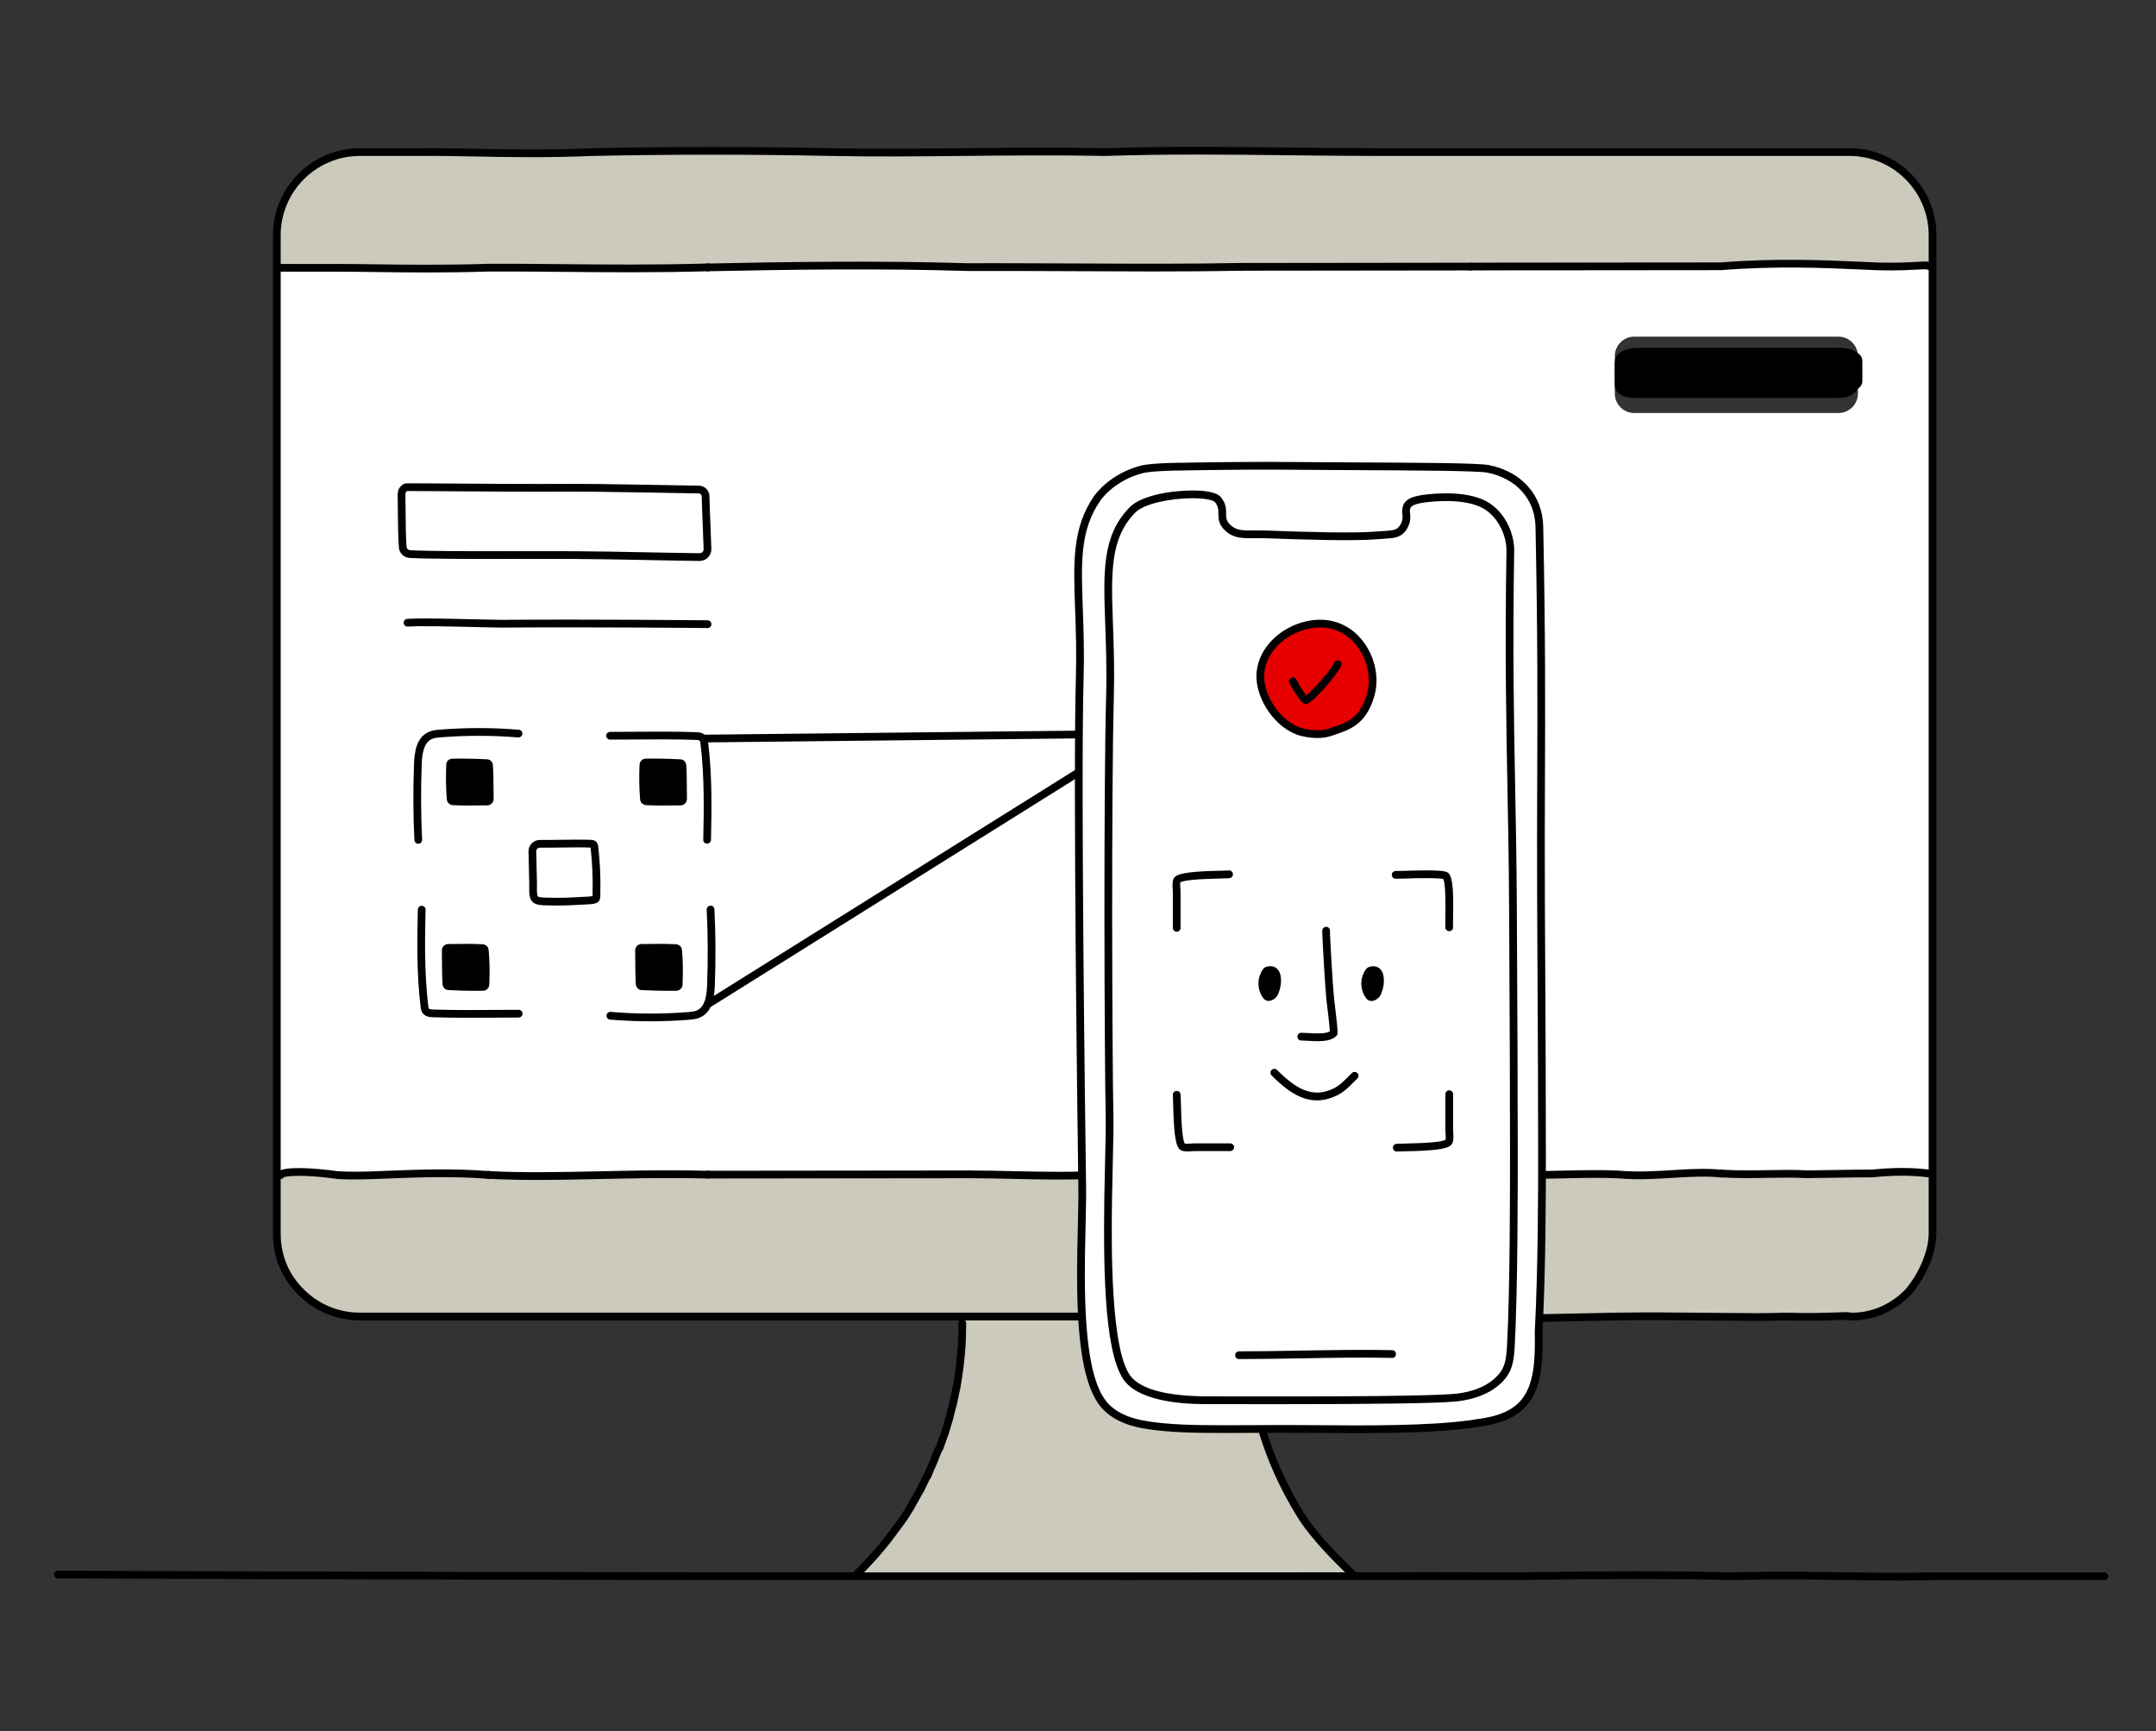 <?xml version="1.0" encoding="UTF-8"?>
<svg width="279px" height="224px" viewBox="0 0 279 224" version="1.1" xmlns="http://www.w3.org/2000/svg" xmlns:xlink="http://www.w3.org/1999/xlink">
    <rect x="0" y="0" width="279" height="224" fill="#333333" stroke="none"/>
    <title>04 Project related/Payments/QR Portal/monitor_qr_code_selfie_scan_login</title>
    <g id="04-Project-related/Payments/QR-Portal/monitor_qr_code_selfie_scan_login" stroke="none" stroke-width="1" fill="none" fill-rule="evenodd">
        <g id="Group-129" transform="translate(7, 19)">
            <path d="M243.083,132.824 L243.083,140.601 C243.083,142.868 241.873,145.911 239.923,148.201 C237.973,150.198 235.295,151.455 232.322,151.35 C232.322,151.138 229.303,151.526 224.041,151.35 C221.409,151.455 218.214,151.408 214.537,151.373 C210.86,151.338 206.725,151.279 202.214,151.35 C197.691,151.408 192.793,151.62 187.624,151.549 C182.431,151.444 176.992,150.927 171.342,151.35 C165.821,151.115 160.123,151.256 154.355,151.35 L153.92,151.35 L135.947,151.35 L117.527,151.35 L39.572,151.35 C36.6,151.35 33.921,150.14 31.971,148.201 C30.009,146.251 28.823,143.737 28.823,140.601 L28.823,133.047 L29.328,133.047 C29.328,132.648 31.948,132.389 36.588,133.035 C36.611,133.047 36.623,133.047 36.647,133.047 C38.221,133.153 40.018,133.118 42.039,133.035 C45.997,132.894 50.767,132.624 56.171,133.024 L56.241,133.024 C61.433,133.317 67.213,133.118 73.439,133 C77.034,132.93 80.758,132.894 84.611,132.988 L118.338,132.953 C124.164,132.953 130.062,133.353 135.947,132.941 C141.868,132.894 147.788,133.212 153.65,132.918 C159.5,133.4 165.268,133.447 170.895,133.129 C176.534,133.024 182.02,133.423 187.283,132.894 C192.546,133.247 197.585,132.742 202.355,132.965 C205.08,133.212 207.712,133.012 210.226,132.859 C212.093,132.754 213.903,132.671 215.653,132.847 L215.77,132.847 C219.811,133.094 223.512,132.742 226.766,132.941 C230.067,132.906 232.91,132.836 235.248,132.836 L235.295,132.836 C239.688,132.378 242.272,132.824 242.543,132.824 L242.566,132.824 L243.083,132.824 Z" id="Fill-1" fill="#CCCABC"></path>
            <path d="M55.818,108.401 C55.877,106.909 55.877,105.441 55.736,103.961 C55.736,103.902 55.712,103.855 55.689,103.82 C55.642,103.737 55.548,103.69 55.442,103.679 C53.997,103.608 52.446,103.632 50.99,103.655 C50.814,103.655 50.684,103.808 50.684,103.972 C50.708,105.429 50.673,106.874 50.767,108.331 C50.778,108.413 50.814,108.495 50.884,108.554 C50.931,108.589 50.99,108.612 51.049,108.612 C52.482,108.683 54.079,108.73 55.513,108.695 C55.677,108.695 55.806,108.554 55.818,108.401 L55.818,108.401 Z M56.382,84.389 C56.347,82.933 56.382,81.476 56.288,80.031 C56.288,79.949 56.241,79.867 56.182,79.808 C56.135,79.773 56.076,79.749 56.006,79.749 C54.573,79.679 52.975,79.632 51.542,79.667 C51.389,79.667 51.248,79.796 51.248,79.961 C51.19,81.453 51.19,82.909 51.319,84.389 C51.33,84.448 51.342,84.495 51.366,84.542 C51.424,84.624 51.518,84.671 51.612,84.683 C53.069,84.754 54.608,84.73 56.076,84.707 C56.241,84.695 56.382,84.554 56.382,84.389 L56.382,84.389 Z M80.828,108.401 C80.887,106.909 80.887,105.441 80.758,103.961 C80.746,103.902 80.722,103.855 80.711,103.82 C80.652,103.737 80.558,103.69 80.464,103.679 C79.007,103.608 77.457,103.632 76,103.655 C75.824,103.655 75.695,103.808 75.695,103.972 C75.73,105.429 75.683,106.874 75.777,108.331 C75.789,108.413 75.824,108.495 75.894,108.554 C75.941,108.589 76,108.612 76.07,108.612 C77.504,108.683 79.09,108.73 80.523,108.695 C80.687,108.695 80.816,108.554 80.828,108.401 L80.828,108.401 Z M81.392,84.389 C81.369,82.933 81.404,81.476 81.31,80.031 C81.298,79.949 81.263,79.867 81.192,79.808 C81.145,79.773 81.087,79.749 81.016,79.749 C79.583,79.679 77.997,79.632 76.564,79.667 C76.399,79.667 76.27,79.796 76.258,79.961 C76.2,81.453 76.2,82.909 76.329,84.389 C76.341,84.448 76.364,84.495 76.376,84.542 C76.435,84.624 76.529,84.671 76.623,84.683 C78.079,84.754 79.63,84.73 81.087,84.707 C81.263,84.695 81.392,84.554 81.392,84.389 L81.392,84.389 Z M83.53,53.083 C84.106,53.083 84.564,52.625 84.552,52.037 C84.493,49.946 84.352,47.291 84.305,45.224 C84.305,44.742 83.918,44.354 83.436,44.343 C80.3,44.284 69.68,44.096 67.377,44.108 C58.767,44.166 45.657,44.002 45.539,44.037 C45.433,44.084 45.292,44.19 45.187,44.307 C44.963,44.531 44.952,44.883 44.963,45.2 C45.022,47.385 44.952,49.617 45.116,51.79 C45.151,52.284 45.551,52.671 46.044,52.695 C50.062,52.895 59.413,52.789 67.377,52.824 C71.841,52.836 79.724,53.047 83.53,53.083 L83.53,53.083 Z M233.426,31.926 L233.426,27.086 C233.426,25.688 232.299,24.56 230.913,24.56 L204.481,24.56 C203.095,24.56 201.967,25.688 201.967,27.086 L201.967,31.926 C201.967,33.312 203.095,34.44 204.481,34.44 L230.913,34.44 C232.299,34.44 233.426,33.312 233.426,31.926 L233.426,31.926 Z M243.083,131.026 L243.083,132.824 L242.566,132.824 L242.542,132.824 C242.272,132.824 239.688,132.377 235.294,132.836 L235.247,132.836 C232.91,132.836 230.067,132.906 226.766,132.941 C223.512,132.742 219.811,133.094 215.77,132.847 L215.653,132.847 C213.902,132.671 212.093,132.753 210.225,132.859 C207.711,133.012 205.08,133.211 202.355,132.965 C197.585,132.742 192.546,133.247 187.283,132.894 C182.02,133.423 176.534,133.023 170.895,133.129 C165.268,133.446 159.5,133.399 153.65,132.918 C147.788,133.211 141.867,132.894 135.947,132.941 C130.061,133.352 124.164,132.953 118.337,132.953 L84.611,132.988 C80.758,132.894 77.034,132.93 73.439,133 C67.213,133.117 61.433,133.317 56.241,133.023 L56.17,133.023 C50.767,132.624 45.997,132.894 42.038,133.035 C40.018,133.117 38.22,133.153 36.646,133.047 C36.623,133.047 36.611,133.047 36.588,133.035 C31.947,132.389 29.328,132.648 29.328,133.047 L28.823,133.047 L28.823,131.026 L28.823,107.109 L28.823,76.002 L28.823,44.918 L28.823,20.989 L28.823,15.656 L29.328,15.656 L31.231,15.656 L36.646,15.656 C41.322,15.644 48.053,15.902 56.241,15.632 C64.417,15.585 74.062,15.902 84.576,15.597 L84.611,15.597 C95.136,15.385 106.555,15.209 118.244,15.562 C120.382,15.55 122.531,15.55 124.693,15.562 C134.326,15.573 144.088,15.714 153.65,15.526 L183.3,15.491 C184.64,15.479 185.967,15.479 187.283,15.479 C197.797,15.468 207.465,15.468 215.653,15.456 C223.841,14.81 230.572,15.244 235.247,15.432 C235.318,15.432 235.388,15.432 235.447,15.444 C237.374,15.526 238.948,15.479 240.111,15.432 C241.708,15.362 242.566,15.268 242.566,15.432 L243.083,15.432 L243.083,20.989 L243.083,44.918 L243.083,76.002 L243.083,91.79 L243.083,107.109 L243.083,120.242 L243.083,131.026 Z" id="Fill-3" fill="#FFFFFF"></path>
            <path d="M243.083,11.427 L243.083,15.433 L242.566,15.433 C242.566,15.268 241.709,15.362 240.111,15.433 C238.948,15.48 237.374,15.527 235.447,15.445 C235.388,15.433 235.318,15.433 235.248,15.433 C230.572,15.245 223.841,14.81 215.653,15.456 C207.465,15.468 197.797,15.468 187.283,15.48 C185.967,15.48 184.64,15.48 183.301,15.492 L153.65,15.527 C144.088,15.715 134.326,15.574 124.693,15.562 C122.532,15.55 120.382,15.55 118.244,15.562 C106.555,15.21 95.137,15.386 84.611,15.597 L84.576,15.597 C74.062,15.903 64.417,15.586 56.241,15.633 C48.053,15.903 41.322,15.644 36.647,15.656 L31.231,15.656 L29.328,15.656 L28.823,15.656 L28.823,11.427 C28.823,5.495 33.639,0.678 39.572,0.678 L47.842,0.678 C53.128,0.619 60.646,1.066 69.692,0.678 C78.726,0.49 89.263,0.443 100.552,0.678 C111.853,0.913 123.906,0.431 135.947,0.678 C147.988,0.279 160.041,0.678 171.342,0.678 L232.322,0.678 C238.255,0.678 243.083,5.495 243.083,11.427" id="Fill-5" fill="#CCCABC"></path>
            <path d="M233.427,28.034 L233.427,30.973 C233.427,31.815 232.299,32.5 230.913,32.5 L204.481,32.5 C203.095,32.5 201.968,31.815 201.968,30.973 L201.968,28.034 C201.968,27.185 203.095,26.5 204.481,26.5 L230.913,26.5 C232.299,26.5 233.427,27.185 233.427,28.034" id="Fill-7" fill="#000000"></path>
            <path d="M168.076,184.736 L168.076,184.947 C166.22,184.947 164.364,184.959 162.496,184.959 L157.409,184.959 L142.15,184.959 C140.446,184.959 138.755,184.971 137.063,184.959 L131.976,184.959 L111.595,184.959 L103.818,184.959 L103.818,184.736 C104.758,183.82 105.65,182.868 106.52,181.87 C107.377,180.883 108.188,179.849 108.963,178.768 C109.351,178.287 109.727,177.711 110.091,177.218 C110.455,176.583 110.796,176.16 111.137,175.456 C111.465,174.927 111.794,174.246 112.123,173.729 C112.429,173.106 112.734,172.354 113.028,171.967 C113.31,171.25 113.58,170.627 113.85,170.04 C114.109,169.382 114.367,168.642 114.602,168.301 C114.837,167.644 115.06,166.95 115.272,166.445 C115.471,165.846 115.671,165.083 115.859,164.472 C116.047,163.567 116.2,163.262 116.364,162.486 C116.517,161.793 116.646,161.053 116.787,160.501 C116.857,160.09 116.94,159.62 117.01,159.15 C117.069,158.692 117.139,158.222 117.198,157.799 C117.304,156.883 117.386,155.955 117.457,155.027 C117.504,154.087 117.527,153.159 117.527,152.208 L117.527,151.35 L135.947,151.35 L153.92,151.35 L154.355,151.35 L154.367,152.208 C154.367,152.924 154.379,153.617 154.414,154.334 C154.825,163.967 157.727,171.191 161.227,176.889 C163.13,180.037 166.819,183.514 168.076,184.736" id="Fill-9" fill="#CCCABC"></path>
            <path d="M84.553,52.038 C84.564,52.625 84.106,53.084 83.53,53.084 C79.724,53.048 71.841,52.837 67.377,52.825 C59.413,52.79 50.062,52.896 46.044,52.696 C45.551,52.672 45.151,52.285 45.116,51.791 C44.952,49.618 45.022,47.386 44.963,45.201 C44.952,44.884 44.963,44.531 45.187,44.308 C45.292,44.191 45.433,44.085 45.539,44.038 C45.656,44.003 58.767,44.167 67.377,44.109 C69.68,44.097 80.299,44.285 83.436,44.343 C83.918,44.355 84.305,44.743 84.305,45.225 C84.352,47.292 84.493,49.947 84.553,52.038" id="Fill-11" fill="#FFFFFF"></path>
            <path d="M81.31,80.032 C81.404,81.477 81.369,82.934 81.392,84.39 C81.392,84.555 81.263,84.696 81.087,84.707 C79.63,84.731 78.079,84.754 76.623,84.684 C76.529,84.672 76.435,84.625 76.376,84.543 C76.364,84.496 76.341,84.449 76.329,84.39 C76.2,82.91 76.2,81.453 76.259,79.962 C76.27,79.797 76.4,79.668 76.564,79.668 C77.997,79.633 79.583,79.68 81.016,79.75 C81.087,79.75 81.146,79.774 81.193,79.809 C81.263,79.868 81.298,79.95 81.31,80.032" id="Fill-13" fill="#000000"></path>
            <path d="M80.758,103.961 C80.887,105.441 80.887,106.91 80.828,108.401 C80.817,108.554 80.688,108.695 80.523,108.695 C79.09,108.73 77.504,108.683 76.071,108.613 C76,108.613 75.942,108.589 75.895,108.554 C75.824,108.495 75.789,108.413 75.777,108.331 C75.683,106.874 75.73,105.429 75.695,103.973 C75.695,103.808 75.824,103.656 76,103.656 C77.457,103.632 79.008,103.609 80.464,103.679 C80.558,103.691 80.652,103.738 80.711,103.82 C80.723,103.855 80.746,103.902 80.758,103.961" id="Fill-15" fill="#000000"></path>
            <path d="M56.288,80.032 C56.382,81.477 56.347,82.934 56.382,84.39 C56.382,84.555 56.241,84.696 56.077,84.707 C54.608,84.731 53.069,84.754 51.613,84.684 C51.519,84.672 51.425,84.625 51.366,84.543 C51.342,84.496 51.331,84.449 51.319,84.39 C51.19,82.91 51.19,81.453 51.248,79.962 C51.248,79.797 51.389,79.668 51.542,79.668 C52.975,79.633 54.573,79.68 56.006,79.75 C56.077,79.75 56.135,79.774 56.182,79.809 C56.241,79.868 56.288,79.95 56.288,80.032" id="Fill-17" fill="#000000"></path>
            <path d="M55.736,103.961 C55.877,105.441 55.877,106.91 55.818,108.401 C55.806,108.554 55.677,108.695 55.513,108.695 C54.08,108.73 52.482,108.683 51.049,108.613 C50.99,108.613 50.931,108.589 50.884,108.554 C50.814,108.495 50.779,108.413 50.767,108.331 C50.673,106.874 50.708,105.429 50.685,103.973 C50.685,103.808 50.814,103.656 50.99,103.656 C52.447,103.632 53.997,103.609 55.442,103.679 C55.548,103.691 55.642,103.738 55.689,103.82 C55.713,103.855 55.736,103.902 55.736,103.961" id="Fill-19" fill="#000000"></path>
            <path d="M238.648,185.509 C236.281,185.509 233.86,185.474 231.352,185.438 L231.211,185.436 C230.935,185.432 230.714,185.205 230.718,184.929 C230.722,184.653 230.94,184.421 231.225,184.436 L231.367,184.438 C235.438,184.497 239.283,184.552 243.035,184.46 L265.309,184.459 C265.585,184.459 265.809,184.683 265.809,184.959 C265.809,185.236 265.585,185.459 265.309,185.459 L243.048,185.459 C241.598,185.495 240.133,185.509 238.648,185.509" id="Fill-21" fill="#000000"></path>
            <path d="M138.755,185.464 C138.19,185.464 137.625,185.463 137.06,185.459 L103.818,185.459 C42.209,185.436 0.907,185.238 0.497,185.236 C0.221,185.234 0,185.009 0,184.733 C0,184.458 0.225,184.236 0.5,184.236 L0.502,184.236 C0.912,184.238 42.212,184.436 103.818,184.459 L137.063,184.459 C138.192,184.467 139.317,184.464 140.446,184.462 L168.076,184.447 C174.464,184.425 181.3,184.411 187.991,184.459 C189.873,184.435 191.684,184.412 193.482,184.4 C200.417,184.312 207.841,184.253 215.123,184.412 L216.908,184.459 C217.508,184.435 218.137,184.424 218.754,184.424 C222.913,184.317 227.086,184.38 230.768,184.435 C231.044,184.44 231.264,184.667 231.26,184.943 C231.256,185.219 231.025,185.439 230.752,185.435 C227.08,185.38 222.918,185.317 218.767,185.423 C218.15,185.424 217.533,185.435 216.917,185.459 L215.103,185.412 C207.834,185.253 200.421,185.312 193.492,185.4 C191.692,185.412 189.884,185.435 188.064,185.458 C181.297,185.411 174.465,185.425 168.078,185.447 L140.448,185.462 C139.883,185.463 139.319,185.464 138.755,185.464" id="Fill-23" fill="#000000"></path>
            <path d="M231.218,185.436 L230.76,185.436 C230.484,185.436 230.26,185.212 230.26,184.936 C230.26,184.66 230.484,184.436 230.76,184.436 L231.218,184.436 C231.494,184.436 231.718,184.66 231.718,184.936 C231.718,185.212 231.494,185.436 231.218,185.436" id="Fill-25" fill="#000000"></path>
            <path d="M176.081,150.686 C178.409,150.686 180.707,150.785 182.958,150.883 C184.538,150.951 186.097,151.019 187.634,151.05 C191.069,151.097 194.369,151.019 197.56,150.944 C199.149,150.906 200.699,150.87 202.208,150.85 C206.161,150.789 209.871,150.826 213.144,150.86 L215.657,150.884 C218.884,150.917 221.672,150.945 224.021,150.851 C227.031,150.95 229.315,150.867 230.679,150.818 C231.846,150.776 232.256,150.761 232.485,150.854 C235.112,150.903 237.621,149.844 239.566,147.852 C241.362,145.741 242.584,142.817 242.584,140.601 L242.584,11.427 C242.584,5.776 237.981,1.178 232.323,1.178 L171.342,1.178 C167.627,1.178 163.831,1.135 159.98,1.091 C152.143,1.001 144.038,0.91 135.964,1.178 C129.845,1.053 123.693,1.116 117.743,1.176 C111.768,1.237 106.126,1.293 100.542,1.178 C90.309,0.965 79.933,0.965 69.703,1.178 C63.804,1.431 58.446,1.328 54.141,1.244 C51.748,1.198 49.683,1.159 47.848,1.178 L39.572,1.178 C33.921,1.178 29.323,5.776 29.323,11.427 L29.323,140.601 C29.323,143.43 30.333,145.868 32.324,147.847 C34.272,149.784 36.846,150.85 39.572,150.85 L154.356,150.85 L156.328,150.817 C161.31,150.73 166.461,150.641 171.364,150.851 C172.946,150.731 174.521,150.686 176.081,150.686 M189.782,152.064 C189.067,152.064 188.346,152.06 187.617,152.05 C186.069,152.018 184.503,151.95 182.915,151.882 C179.183,151.72 175.324,151.553 171.38,151.849 C166.448,151.642 161.541,151.727 156.346,151.816 L153.921,151.85 L39.572,151.85 C36.58,151.85 33.756,150.68 31.619,148.556 C29.432,146.383 28.323,143.706 28.323,140.601 L28.323,11.427 C28.323,5.225 33.37,0.178 39.572,0.178 L47.842,0.178 C49.687,0.158 51.76,0.198 54.16,0.244 C58.451,0.327 63.792,0.431 69.671,0.179 C79.926,-0.035 90.316,-0.035 100.563,0.178 C106.131,0.295 111.767,0.237 117.733,0.176 C123.69,0.116 129.85,0.053 135.958,0.178 C144.027,-0.09 152.143,0.001 159.992,0.091 C163.838,0.135 167.631,0.178 171.342,0.178 L232.323,0.178 C238.532,0.178 243.584,5.225 243.584,11.427 L243.584,140.601 C243.584,143.037 242.266,146.222 240.304,148.526 C238.101,150.783 235.268,151.954 232.305,151.85 C232.225,151.847 232.15,151.825 232.084,151.789 C231.869,151.775 231.306,151.796 230.715,151.817 C229.338,151.867 227.033,151.95 224.024,151.85 C221.687,151.945 218.888,151.917 215.647,151.884 L213.134,151.86 C209.867,151.826 206.164,151.789 202.222,151.85 C200.716,151.87 199.169,151.906 197.584,151.943 C195.057,152.003 192.463,152.064 189.782,152.064" id="Fill-27" fill="#000000"></path>
            <path d="M235.294,133.336 C235.041,133.336 234.824,133.145 234.797,132.888 C234.769,132.613 234.968,132.367 235.243,132.339 C239.028,131.944 241.505,132.213 242.319,132.302 C242.432,132.314 242.508,132.323 242.548,132.324 C242.82,132.335 243.041,132.561 243.036,132.834 C243.031,133.106 242.815,133.324 242.543,133.324 C242.494,133.324 242.383,133.314 242.211,133.296 C241.423,133.21 239.026,132.95 235.346,133.333 C235.329,133.335 235.311,133.336 235.294,133.336" id="Fill-29" fill="#000000"></path>
            <path d="M226.771,133.442 C225.214,133.348 223.587,133.377 221.864,133.407 C219.909,133.442 217.887,133.478 215.74,133.347 C215.464,133.33 215.254,133.093 215.271,132.817 C215.288,132.542 215.527,132.331 215.801,132.349 C217.909,132.478 219.911,132.442 221.846,132.408 C223.59,132.377 225.236,132.347 226.796,132.443 C228.099,132.428 229.361,132.408 230.546,132.389 C232.285,132.361 233.856,132.336 235.247,132.336 C235.523,132.336 235.747,132.56 235.747,132.836 C235.747,133.112 235.523,133.336 235.247,133.336 C233.86,133.336 232.295,133.361 230.562,133.389 C229.376,133.408 228.111,133.428 226.771,133.442" id="Fill-31" fill="#000000"></path>
            <path d="M163.772,133.831 C160.36,133.831 156.96,133.693 153.609,133.417 C149.988,133.603 146.219,133.546 142.575,133.491 C140.403,133.458 138.158,133.423 135.951,133.442 C132.011,133.718 127.991,133.628 124.103,133.54 C122.175,133.497 120.253,133.454 118.338,133.454 C118.061,133.454 117.838,133.23 117.838,132.954 C117.838,132.678 118.061,132.454 118.338,132.454 C120.26,132.454 122.19,132.497 124.125,132.541 C127.991,132.627 131.987,132.717 135.912,132.443 C138.161,132.425 140.413,132.459 142.59,132.491 C146.218,132.546 149.97,132.602 153.625,132.419 C159.33,132.885 165.108,132.956 170.867,132.631 C172.89,132.593 174.894,132.619 176.831,132.644 C180.447,132.692 183.862,132.736 187.233,132.398 C190.158,132.586 192.954,132.525 195.658,132.464 C197.987,132.413 200.187,132.364 202.378,132.466 C204.868,132.692 207.266,132.542 209.585,132.398 L210.195,132.361 C212.088,132.253 213.932,132.172 215.703,132.351 C215.978,132.378 216.178,132.623 216.15,132.898 C216.123,133.173 215.878,133.376 215.603,133.346 C213.902,133.175 212.174,133.251 210.254,133.359 L209.647,133.396 C207.291,133.543 204.854,133.694 202.31,133.464 C200.175,133.364 197.992,133.413 195.68,133.464 C192.954,133.525 190.136,133.587 187.249,133.394 C183.906,133.737 180.463,133.692 176.818,133.644 C174.889,133.619 172.894,133.593 170.905,133.63 C168.53,133.764 166.148,133.831 163.772,133.831" id="Fill-33" fill="#000000"></path>
            <path d="M62.466,133.677 C60.301,133.677 58.212,133.637 56.213,133.524 C55.937,133.508 55.726,133.272 55.742,132.996 C55.757,132.721 55.993,132.511 56.269,132.525 C60.61,132.771 65.4,132.669 70.471,132.562 L73.43,132.501 C76.44,132.442 80.434,132.387 84.623,132.49 C84.899,132.496 85.117,132.725 85.111,133.001 C85.104,133.278 84.88,133.51 84.598,133.489 C80.429,133.388 76.45,133.442 73.449,133.501 L70.492,133.561 C67.726,133.62 65.042,133.677 62.466,133.677" id="Fill-35" fill="#000000"></path>
            <path d="M38.863,133.613 C38.092,133.613 37.328,133.595 36.613,133.547 C36.585,133.545 36.548,133.539 36.509,133.53 C32.341,132.951 30.201,133.156 29.748,133.319 C29.659,133.457 29.504,133.548 29.328,133.548 C29.052,133.548 28.828,133.324 28.828,133.048 C28.828,132.869 28.907,132.701 29.052,132.575 C29.8,131.925 33.41,132.089 36.657,132.541 C36.676,132.544 36.696,132.548 36.715,132.552 C38.409,132.66 40.342,132.605 42.018,132.537 L43.526,132.48 C47.238,132.336 51.444,132.174 56.207,132.526 C56.483,132.546 56.69,132.786 56.669,133.061 C56.649,133.337 56.41,133.547 56.134,133.523 C51.427,133.175 47.25,133.336 43.565,133.479 L42.056,133.536 C41.049,133.577 39.948,133.613 38.863,133.613" id="Fill-37" fill="#000000"></path>
            <path d="M56.241,133.524 L56.171,133.524 C55.894,133.524 55.671,133.3 55.671,133.024 C55.671,132.748 55.894,132.524 56.171,132.524 C56.447,132.524 56.706,132.748 56.706,133.024 C56.706,133.3 56.517,133.524 56.241,133.524" id="Fill-39" fill="#000000"></path>
            <path d="M84.611,133.489 C84.335,133.489 84.111,133.266 84.111,132.989 C84.111,132.713 84.334,132.489 84.611,132.489 L118.337,132.454 L118.338,132.454 C118.614,132.454 118.837,132.677 118.838,132.953 C118.838,133.229 118.614,133.453 118.338,133.454 L84.611,133.489 Z" id="Fill-41" fill="#000000"></path>
            <path d="M215.77,133.348 L215.653,133.348 C215.376,133.348 215.153,133.124 215.153,132.848 C215.153,132.572 215.376,132.348 215.653,132.348 L215.77,132.348 C216.046,132.348 216.27,132.572 216.27,132.848 C216.27,133.124 216.046,133.348 215.77,133.348" id="Fill-43" fill="#000000"></path>
            <path d="M235.295,133.336 L235.248,133.336 C234.972,133.336 234.748,133.112 234.748,132.836 C234.748,132.56 234.972,132.336 235.248,132.336 C235.524,132.336 235.771,132.56 235.771,132.836 C235.771,133.112 235.571,133.336 235.295,133.336" id="Fill-45" fill="#000000"></path>
            <path d="M242.566,133.324 L242.542,133.324 C242.266,133.324 242.042,133.1 242.042,132.824 C242.042,132.548 242.266,132.324 242.542,132.324 C242.819,132.324 243.054,132.548 243.054,132.824 C243.054,133.1 242.842,133.324 242.566,133.324" id="Fill-47" fill="#000000"></path>
            <path d="M183.301,15.992 C183.027,15.992 182.804,15.771 182.801,15.496 C182.799,15.22 183.021,14.994 183.297,14.992 C184.637,14.98 185.966,14.98 187.283,14.98 L201.482,14.969 C206.559,14.966 211.313,14.963 215.653,14.957 C222.85,14.387 229.004,14.659 233.498,14.858 L235.268,14.934 C235.35,14.93 235.459,14.937 235.547,14.955 C237.328,15.025 238.848,14.984 240.091,14.934 L241.061,14.885 C242.311,14.819 242.647,14.802 242.895,15.037 C242.995,15.131 243.067,15.296 243.067,15.433 C243.067,15.815 242.573,16.047 242.282,15.844 C242.072,15.834 241.586,15.859 241.114,15.884 L240.133,15.933 C238.869,15.984 237.322,16.025 235.426,15.945 C235.32,15.931 235.284,15.933 235.248,15.933 L233.454,15.857 C228.986,15.659 222.867,15.389 215.693,15.955 C211.315,15.963 206.559,15.966 201.483,15.969 L187.284,15.98 C185.969,15.98 184.643,15.98 183.306,15.992 L183.301,15.992 Z" id="Fill-49" fill="#000000"></path>
            <path d="M142.251,16.124 C139.097,16.124 135.951,16.108 132.852,16.093 C130.127,16.079 127.405,16.066 124.693,16.062 C122.531,16.051 120.383,16.051 118.247,16.062 C106.48,15.707 95.184,15.885 84.621,16.098 C84.348,16.098 84.117,15.884 84.111,15.608 C84.106,15.332 84.325,15.103 84.601,15.098 C95.176,14.885 106.486,14.707 118.259,15.063 C120.381,15.051 122.533,15.051 124.696,15.062 C127.407,15.066 130.131,15.079 132.857,15.093 C139.7,15.127 146.777,15.162 153.641,15.027 C153.908,15.038 154.145,15.241 154.151,15.517 C154.156,15.793 153.937,16.021 153.661,16.027 C149.896,16.101 146.068,16.124 142.251,16.124" id="Fill-51" fill="#000000"></path>
            <path d="M48.281,16.256 C45.802,16.256 43.529,16.226 41.504,16.198 C39.704,16.174 38.078,16.152 36.647,16.156 L31.231,16.156 C30.955,16.156 30.731,15.932 30.731,15.656 C30.731,15.38 30.955,15.156 31.231,15.156 L36.646,15.156 C38.08,15.152 39.711,15.174 41.518,15.199 C45.546,15.253 50.559,15.32 56.224,15.133 C59.158,15.115 62.255,15.145 65.532,15.176 C71.286,15.231 77.809,15.293 84.561,15.098 C84.847,15.09 85.067,15.307 85.076,15.583 C85.083,15.859 84.866,16.089 84.59,16.097 C77.819,16.294 71.286,16.232 65.522,16.176 C62.249,16.145 59.157,16.115 56.244,16.132 C53.414,16.226 50.746,16.256 48.281,16.256" id="Fill-53" fill="#000000"></path>
            <path d="M31.231,16.156 L29.328,16.156 C29.052,16.156 28.828,15.932 28.828,15.656 C28.828,15.38 29.052,15.156 29.328,15.156 L31.231,15.156 C31.507,15.156 31.731,15.38 31.731,15.656 C31.731,15.932 31.507,16.156 31.231,16.156" id="Fill-55" fill="#000000"></path>
            <path d="M84.611,16.097 L84.576,16.097 C84.3,16.097 84.076,15.873 84.076,15.597 C84.076,15.321 84.3,15.097 84.576,15.097 C84.852,15.097 85.093,15.321 85.093,15.597 C85.093,15.873 84.887,16.097 84.611,16.097" id="Fill-57" fill="#000000"></path>
            <path d="M153.65,16.027 C153.374,16.027 153.15,15.804 153.15,15.527 C153.15,15.251 153.373,15.027 153.649,15.027 L183.3,14.992 C183.55,14.962 183.8,15.215 183.8,15.491 C183.801,15.767 183.577,15.992 183.301,15.992 L153.651,16.027 L153.65,16.027 Z" id="Fill-59" fill="#000000"></path>
            <path d="M168.076,185.236 C167.95,185.236 167.825,185.189 167.727,185.095 L167.457,184.833 C166.008,183.431 162.614,180.149 160.799,177.147 C156.525,170.19 154.272,162.734 153.914,154.355 C153.879,153.633 153.867,152.932 153.867,152.207 C153.867,151.931 154.091,151.707 154.367,151.707 C154.643,151.707 154.867,151.931 154.867,152.207 C154.867,152.916 154.878,153.601 154.913,154.309 C155.264,162.517 157.468,169.816 161.653,176.627 C163.402,179.52 166.731,182.739 168.152,184.114 L168.425,184.377 C168.623,184.57 168.627,184.886 168.435,185.084 C168.336,185.185 168.206,185.236 168.076,185.236" id="Fill-61" fill="#000000"></path>
            <path d="M103.818,185.236 C103.688,185.236 103.558,185.185 103.46,185.085 C103.267,184.887 103.271,184.571 103.469,184.378 C104.378,183.492 105.252,182.564 106.143,181.541 C106.964,180.596 107.776,179.565 108.557,178.477 C108.811,178.16 109.044,177.829 109.272,177.504 C109.412,177.304 109.551,177.107 109.689,176.921 C109.801,176.718 109.941,176.5 110.079,176.285 C110.29,175.956 110.489,175.646 110.686,175.238 C110.866,174.944 111.019,174.663 111.173,174.382 C111.349,174.059 111.525,173.737 111.701,173.46 C111.757,173.339 111.84,173.16 111.923,172.982 C112.146,172.501 112.358,172.045 112.586,171.723 C112.864,171.022 113.13,170.41 113.396,169.831 L113.535,169.468 C113.744,168.923 113.942,168.406 114.151,168.078 L114.345,167.522 C114.506,167.057 114.661,166.609 114.81,166.252 C114.914,165.937 115.031,165.529 115.145,165.13 C115.225,164.85 115.304,164.575 115.381,164.325 C115.472,163.878 115.564,163.558 115.653,163.248 C115.727,162.988 115.8,162.736 115.875,162.383 C115.936,162.105 115.993,161.824 116.048,161.551 C116.134,161.125 116.216,160.717 116.303,160.377 L116.322,160.256 C116.385,159.888 116.455,159.482 116.516,159.076 C116.554,158.779 116.598,158.467 116.641,158.166 L116.703,157.73 C116.807,156.832 116.888,155.911 116.958,154.989 C117.004,154.062 117.027,153.149 117.027,152.207 C117.027,151.931 117.251,151.707 117.527,151.707 C117.803,151.707 118.027,151.931 118.027,152.207 C118.027,153.165 118.004,154.096 117.956,155.052 C117.884,155.999 117.801,156.934 117.695,157.857 L117.631,158.308 C117.589,158.603 117.545,158.911 117.506,159.214 C117.443,159.638 117.372,160.051 117.307,160.425 L117.28,160.586 C117.189,160.95 117.11,161.34 117.028,161.748 C116.972,162.028 116.914,162.315 116.852,162.594 C116.772,162.972 116.694,163.244 116.614,163.524 C116.531,163.814 116.444,164.114 116.349,164.574 C116.262,164.863 116.185,165.132 116.106,165.405 C115.988,165.819 115.867,166.24 115.746,166.603 C115.591,166.978 115.443,167.405 115.29,167.849 L115.073,168.47 C115.058,168.511 115.038,168.549 115.014,168.585 C114.859,168.81 114.651,169.35 114.469,169.826 L114.316,170.223 C114.038,170.828 113.771,171.443 113.493,172.15 C113.476,172.192 113.454,172.232 113.426,172.268 C113.246,172.506 113.035,172.962 112.83,173.403 C112.744,173.588 112.658,173.774 112.572,173.949 C112.38,174.256 112.216,174.559 112.051,174.861 C111.887,175.159 111.724,175.458 111.561,175.72 C111.363,176.135 111.138,176.486 110.921,176.825 C110.791,177.027 110.66,177.232 110.525,177.467 C110.36,177.695 110.226,177.886 110.09,178.08 C109.849,178.422 109.603,178.771 109.353,179.082 C108.571,180.173 107.739,181.229 106.897,182.197 C105.988,183.241 105.095,184.189 104.167,185.094 C104.07,185.189 103.944,185.236 103.818,185.236" id="Fill-63" fill="#000000"></path>
            <path d="M63.166,52.317 C64.589,52.317 66.005,52.319 67.38,52.325 C69.973,52.332 73.782,52.407 77.143,52.474 C79.621,52.523 81.935,52.568 83.532,52.583 C83.676,52.583 83.809,52.528 83.906,52.429 C84.003,52.33 84.055,52.195 84.052,52.048 C84.025,51.096 83.981,50.021 83.937,48.939 C83.884,47.654 83.831,46.359 83.806,45.236 C83.805,45.016 83.638,44.848 83.424,44.843 C79.984,44.779 69.65,44.604 67.38,44.609 C61.791,44.647 54.23,44.59 49.712,44.557 C47.711,44.542 46.09,44.528 45.674,44.534 C45.649,44.556 45.601,44.595 45.559,44.642 C45.447,44.755 45.459,45.066 45.463,45.182 C45.484,45.967 45.489,46.752 45.493,47.538 C45.502,48.93 45.51,50.369 45.615,51.753 C45.632,51.995 45.827,52.185 46.068,52.196 C48.797,52.332 54.033,52.327 59.576,52.32 C60.764,52.318 61.968,52.317 63.166,52.317 M83.53,53.583 L83.525,53.583 C81.926,53.568 79.607,53.523 77.124,53.473 C73.766,53.407 69.961,53.332 67.376,53.325 C64.844,53.314 62.173,53.317 59.577,53.32 C54.021,53.327 48.772,53.332 46.02,53.195 C45.274,53.16 44.671,52.571 44.617,51.827 C44.51,50.41 44.502,48.953 44.493,47.544 C44.489,46.765 44.484,45.986 44.464,45.214 C44.453,44.939 44.432,44.356 44.833,43.954 C44.966,43.806 45.161,43.659 45.337,43.581 C45.509,43.525 45.509,43.525 49.72,43.557 C54.235,43.59 61.792,43.647 67.374,43.609 C69.655,43.597 80,43.779 83.446,43.843 C84.209,43.862 84.805,44.469 84.805,45.224 C84.831,46.33 84.884,47.619 84.936,48.898 C84.981,49.984 85.025,51.064 85.053,52.024 C85.06,52.445 84.907,52.837 84.62,53.129 C84.333,53.422 83.946,53.583 83.53,53.583" id="Fill-65" fill="#000000"></path>
            <path d="M84.564,62.264 L84.559,62.264 C84.413,62.263 69.834,62.112 57.807,62.205 C56.965,62.198 55.753,62.169 54.397,62.136 C51.353,62.062 47.564,61.97 45.768,62.075 C45.489,62.092 45.256,61.881 45.24,61.605 C45.224,61.329 45.434,61.093 45.71,61.077 C47.547,60.97 51.359,61.062 54.422,61.136 C55.771,61.169 56.978,61.198 57.808,61.205 C69.835,61.112 84.423,61.263 84.569,61.264 C84.845,61.267 85.067,61.493 85.064,61.769 C85.061,62.044 84.838,62.264 84.564,62.264" id="Fill-67" fill="#000000"></path>
            <path d="M204.984,27.001 C203.889,27.001 203,27.512 203,28.141 L203,30.866 C203,31.492 203.889,32.001 204.984,32.001 L231.017,32.001 C232.111,32.001 233,31.492 233,30.866 L233,28.141 C233,27.512 232.111,27.001 231.017,27.001 L204.984,27.001 Z M231.03,32.001 L204.971,32.001 C203.333,32.001 202,31.255 202,30.338 L202,27.669 C202,26.749 203.333,26.001 204.971,26.001 L231.03,26.001 C232.667,26.001 234,26.749 234,27.669 L234,30.338 C234,31.255 232.667,32.001 231.03,32.001 L231.03,32.001 Z" id="Fill-69" fill="#000000"></path>
            <path d="M51.805,84.193 C53.126,84.251 54.575,84.231 55.879,84.21 C55.869,83.763 55.866,83.307 55.863,82.852 C55.857,81.992 55.85,81.105 55.8,80.24 C54.234,80.167 52.877,80.141 51.741,80.163 C51.687,81.707 51.707,82.992 51.805,84.193 M53.838,85.23 C53.084,85.23 52.324,85.219 51.589,85.183 C51.31,85.149 51.095,85.023 50.959,84.833 C50.945,84.812 50.931,84.79 50.92,84.767 C50.869,84.666 50.846,84.573 50.829,84.488 C50.704,83.093 50.681,81.665 50.749,79.941 C50.749,79.523 51.105,79.167 51.543,79.167 C52.775,79.136 54.29,79.165 56.031,79.25 C56.187,79.253 56.344,79.305 56.482,79.408 C56.697,79.615 56.789,79.825 56.789,80.032 C56.849,80.949 56.856,81.912 56.863,82.845 C56.866,83.355 56.87,83.867 56.882,84.378 C56.883,84.817 56.544,85.175 56.113,85.206 C55.384,85.218 54.614,85.23 53.838,85.23" id="Fill-71" fill="#000000"></path>
            <path d="M76.814,84.193 C78.14,84.251 79.588,84.231 80.889,84.21 C80.884,83.819 80.883,83.423 80.881,83.028 C80.878,82.11 80.875,81.163 80.822,80.24 C79.248,80.167 77.887,80.14 76.751,80.163 C76.696,81.69 76.716,82.984 76.814,84.193 M78.851,85.23 C78.097,85.23 77.336,85.219 76.598,85.183 C76.32,85.149 76.104,85.023 75.969,84.833 C75.933,84.783 75.907,84.727 75.892,84.668 C75.884,84.644 75.842,84.505 75.839,84.488 C75.714,83.093 75.691,81.666 75.759,79.941 C75.791,79.493 76.136,79.167 76.564,79.167 C77.792,79.138 79.302,79.165 81.041,79.25 C81.206,79.253 81.353,79.304 81.492,79.408 C81.67,79.555 81.774,79.746 81.805,79.96 C81.874,81.008 81.878,82.033 81.881,83.024 C81.883,83.476 81.885,83.929 81.892,84.382 C81.892,84.819 81.553,85.177 81.12,85.206 C80.394,85.218 79.626,85.23 78.851,85.23" id="Fill-73" fill="#000000"></path>
            <path d="M84.565,111.462 C84.398,111.462 84.236,111.379 84.141,111.227 C83.994,110.993 84.064,110.685 84.299,110.538 L163.089,61.258 C163.323,61.111 163.632,61.182 163.778,61.417 C163.924,61.651 163.853,61.959 163.619,62.106 L84.83,111.386 C84.747,111.437 84.656,111.462 84.565,111.462" id="Fill-75" fill="#000000"></path>
            <path d="M83.977,77.066 C83.703,77.066 83.48,76.846 83.477,76.571 C83.474,76.295 83.696,76.069 83.972,76.066 L163.49,75.208 C163.769,75.222 163.992,75.427 163.995,75.703 C163.998,75.979 163.777,76.205 163.5,76.208 L83.982,77.066 L83.977,77.066 Z" id="Fill-77" fill="#000000"></path>
            <path d="M47.125,90.176 C46.86,90.176 46.639,89.968 46.626,89.701 C46.464,86.445 46.448,83.098 46.579,79.754 C46.643,78.275 46.903,76.487 48.36,75.766 C48.847,75.508 49.388,75.45 49.944,75.409 C53.274,75.142 56.704,75.145 60.135,75.422 C60.41,75.444 60.615,75.685 60.593,75.96 C60.571,76.235 60.327,76.44 60.054,76.418 C56.677,76.147 53.301,76.143 50.02,76.406 C49.553,76.441 49.143,76.483 48.815,76.656 C47.816,77.151 47.63,78.593 47.578,79.795 C47.448,83.108 47.464,86.424 47.625,89.651 C47.638,89.927 47.426,90.162 47.15,90.175 C47.142,90.176 47.133,90.176 47.125,90.176" id="Fill-79" fill="#000000"></path>
            <path d="M84.505,90.162 C84.502,90.162 84.498,90.162 84.495,90.162 C84.219,90.156 83.999,89.942 84.005,89.665 C84.087,85.862 84.179,81.584 83.645,77.19 C83.632,77.08 83.612,76.912 83.58,76.871 C83.492,76.753 83.161,76.742 83.02,76.737 C80.267,76.646 77.617,76.667 75.054,76.686 C74,76.694 72.965,76.702 71.947,76.702 C71.671,76.702 71.447,76.478 71.447,76.202 C71.447,75.926 71.671,75.702 71.947,75.702 C72.962,75.702 73.995,75.694 75.046,75.686 C77.619,75.666 80.279,75.646 83.053,75.737 C83.363,75.748 84.005,75.77 84.377,76.266 C84.573,76.522 84.608,76.823 84.637,77.064 C85.181,81.535 85.088,85.85 85.006,89.658 C85,89.931 84.776,90.162 84.505,90.162" id="Fill-81" fill="#000000"></path>
            <path d="M76.265,108.122 C77.836,108.196 79.197,108.222 80.336,108.199 C80.391,106.673 80.372,105.378 80.274,104.169 C78.95,104.112 77.502,104.132 76.199,104.152 C76.208,104.623 76.21,105.1 76.211,105.577 C76.214,106.412 76.217,107.274 76.265,108.122 L76.265,108.122 Z M79.502,109.207 C78.487,109.207 77.328,109.175 76.046,109.112 C75.859,109.122 75.733,109.058 75.595,108.954 C75.416,108.806 75.313,108.615 75.282,108.401 C75.218,107.428 75.215,106.489 75.211,105.581 C75.21,105.05 75.208,104.518 75.195,103.985 C75.195,103.522 75.556,103.155 76,103.155 C77.4,103.133 78.996,103.107 80.488,103.179 C80.766,103.212 80.981,103.338 81.117,103.528 C81.146,103.568 81.169,103.612 81.185,103.659 C81.211,103.726 81.234,103.79 81.248,103.863 C81.373,105.26 81.396,106.691 81.328,108.421 C81.295,108.863 80.941,109.195 80.523,109.195 C80.201,109.203 79.86,109.207 79.502,109.207 L79.502,109.207 Z" id="Fill-83" fill="#000000"></path>
            <path d="M51.255,108.122 C52.824,108.196 54.185,108.222 55.326,108.199 C55.381,106.657 55.358,105.363 55.253,104.169 C53.935,104.112 52.488,104.131 51.187,104.152 C51.192,104.543 51.194,104.939 51.195,105.334 C51.198,106.249 51.202,107.193 51.255,108.122 L51.255,108.122 Z M54.485,109.207 C53.468,109.207 52.307,109.175 51.024,109.112 C50.877,109.095 50.721,109.056 50.585,108.954 C50.406,108.806 50.302,108.615 50.272,108.401 C50.202,107.346 50.199,106.325 50.195,105.338 C50.193,104.886 50.192,104.434 50.185,103.98 C50.184,103.522 50.546,103.155 50.99,103.155 C52.39,103.133 53.986,103.107 55.467,103.179 C55.763,103.211 55.987,103.347 56.114,103.556 C56.195,103.682 56.236,103.819 56.236,103.961 C56.36,105.239 56.387,106.671 56.318,108.421 C56.284,108.863 55.931,109.195 55.513,109.195 C55.189,109.203 54.846,109.207 54.485,109.207 L54.485,109.207 Z" id="Fill-85" fill="#000000"></path>
            <path d="M77.199,113.149 C75.447,113.149 73.69,113.076 71.941,112.929 C71.666,112.906 71.461,112.664 71.484,112.389 C71.507,112.114 71.747,111.908 72.024,111.932 C75.37,112.213 78.746,112.221 82.057,111.956 C82.519,111.921 82.927,111.878 83.267,111.704 C83.643,111.511 83.912,111.207 84.09,110.773 C84.103,110.74 84.12,110.709 84.139,110.681 C84.407,109.998 84.473,109.153 84.499,108.567 C84.629,105.25 84.613,101.933 84.452,98.711 C84.439,98.435 84.651,98.201 84.927,98.187 C85.205,98.172 85.437,98.385 85.451,98.661 C85.614,101.912 85.629,105.259 85.498,108.609 C85.467,109.3 85.385,110.313 85.024,111.158 C85.01,111.191 84.993,111.222 84.973,111.25 C84.703,111.856 84.282,112.307 83.723,112.594 C83.218,112.853 82.684,112.911 82.135,112.953 C80.502,113.084 78.853,113.149 77.199,113.149" id="Fill-87" fill="#000000"></path>
            <path d="M53.697,112.694 C52.172,112.694 50.615,112.678 49.023,112.625 C48.707,112.614 48.051,112.592 47.692,112.086 C47.512,111.834 47.458,111.555 47.427,111.291 C46.896,106.829 46.989,102.514 47.071,98.707 C47.077,98.431 47.304,98.204 47.582,98.203 C47.858,98.208 48.077,98.421 48.071,98.697 C47.989,102.503 47.897,106.78 48.42,111.174 C48.438,111.326 48.46,111.44 48.507,111.506 C48.58,111.61 48.939,111.622 49.057,111.626 C51.802,111.717 54.451,111.697 57.013,111.677 C58.065,111.669 59.1,111.661 60.118,111.661 C60.394,111.661 60.618,111.885 60.618,112.161 C60.618,112.437 60.394,112.661 60.118,112.661 C59.103,112.661 58.07,112.669 57.02,112.677 C55.929,112.685 54.822,112.694 53.697,112.694" id="Fill-89" fill="#000000"></path>
            <path d="M188.505,155.369 C188.951,147.463 188.904,132.426 188.904,128.961 C188.904,118.87 188.834,108.427 188.787,98.347 C188.716,82.805 188.117,72.55 188.446,52.298 C188.482,50.019 187.142,47.152 184.652,46.083 C181.868,44.897 177.827,45.425 176.852,45.59 C175.125,45.895 174.843,46.483 174.984,47.575 C175.101,48.433 174.714,49.302 174.138,49.748 C173.551,50.207 172.67,50.148 171.483,50.254 C168.17,50.547 161.838,50.324 156.834,50.148 C154.508,50.066 153.181,50.395 152.029,49.419 C150.432,48.069 151.806,47.129 150.608,45.649 C150.232,45.19 148.916,44.967 147.319,44.967 C144.535,44.967 140.869,45.637 139.554,46.976 C134.761,51.875 136.969,58.7 136.64,71.093 C136.3,83.687 136.417,117.578 136.582,125.413 C136.629,127.622 136.476,131.569 136.405,136.045 C136.276,145.337 136.429,156.908 139.19,159.692 C141.821,162.37 148.599,162.182 149.997,162.182 C152.335,162.182 175.877,162.288 180.963,161.877 C181.175,161.865 181.41,161.842 181.645,161.818 C183.254,161.607 185.075,161.113 186.473,159.974 C188.07,158.682 188.376,157.495 188.505,155.369 M192.546,130.488 C192.546,134.235 192.558,144.749 192.111,153.278 C192.182,157.166 192.111,161.231 189.327,163.345 C187.553,164.696 185.38,164.967 183.395,165.249 C183.289,165.272 183.183,165.284 183.078,165.296 C177.885,165.989 170.073,165.977 162.954,165.906 C154.555,165.824 148.188,166.094 143.677,165.671 C140.999,165.425 138.097,165.037 136.123,163.04 C132.106,158.964 132.905,145.008 133.034,137.02 C133.057,136.127 133.057,135.293 133.046,134.564 C132.952,127.786 132.341,82.253 132.728,68.662 C133.046,57.325 131.096,51.135 134.984,45.484 C135.113,45.296 136.922,42.723 140.799,41.725 C142.009,41.431 145.145,41.373 146.297,41.373 C146.567,41.361 146.731,41.361 146.731,41.361 C146.731,41.361 154.05,41.243 157.739,41.267 C170.097,41.373 183.747,41.314 185.568,41.666 C189.269,42.406 192.123,45.061 192.205,49.161 C192.652,71.093 192.335,80.703 192.417,97.454 C192.464,108.344 192.546,119.61 192.546,130.488" id="Fill-91" fill="#FFFFFF"></path>
            <path d="M158.056,109.108 C158.373,108.344 158.561,106.195 157.069,106.559 C156.776,106.629 156.635,107.076 156.529,107.322 C156.176,108.109 156.364,109.225 156.893,109.883 C157.046,110.071 157.375,110.095 157.786,109.684 C157.939,109.531 158.056,109.108 158.056,109.108 M170.344,71.011 C171.471,67.276 169.099,62.471 164.928,61.778 C161.063,61.132 156.329,64.045 156.094,68.251 C155.953,70.741 157.845,74.312 160.887,75.546 C161.956,75.969 163.847,76.168 164.975,75.792 C167.325,75.017 169.31,74.512 170.344,71.011 M171.366,109.108 C171.683,108.356 171.871,106.195 170.391,106.571 C170.085,106.641 169.956,107.087 169.839,107.334 C169.486,108.133 169.674,109.225 170.215,109.895 C170.367,110.083 170.684,110.107 171.096,109.695 C171.248,109.543 171.366,109.108 171.366,109.108 M188.905,128.961 C188.905,132.427 188.952,147.463 188.505,155.369 C188.376,157.495 188.071,158.682 186.473,159.974 C185.075,161.114 183.254,161.607 181.645,161.818 C181.41,161.842 181.175,161.865 180.963,161.877 C175.877,162.288 152.335,162.183 149.997,162.183 C148.599,162.183 141.821,162.371 139.19,159.692 C136.429,156.908 136.276,145.337 136.406,136.045 C136.476,131.569 136.629,127.622 136.582,125.413 C136.417,117.578 136.3,83.687 136.641,71.094 C136.969,58.7 134.761,51.875 139.554,46.976 C140.87,45.637 144.535,44.967 147.319,44.967 C148.917,44.967 150.232,45.191 150.608,45.649 C151.806,47.129 150.432,48.069 152.03,49.42 C153.181,50.395 154.508,50.066 156.834,50.148 C161.839,50.324 168.17,50.547 171.483,50.254 C172.67,50.148 173.551,50.207 174.138,49.749 C174.714,49.302 175.101,48.433 174.984,47.575 C174.843,46.483 175.125,45.895 176.852,45.59 C177.827,45.426 181.868,44.897 184.652,46.083 C187.142,47.152 188.482,50.019 188.446,52.298 C188.118,72.55 188.717,82.806 188.787,98.347 C188.834,108.427 188.905,118.87 188.905,128.961" id="Fill-93" fill="#FFFFFF"></path>
            <path d="M170.39,106.571 C171.87,106.195 171.682,108.357 171.365,109.108 C171.365,109.108 171.248,109.543 171.095,109.696 C170.684,110.107 170.367,110.083 170.214,109.895 C169.673,109.226 169.485,108.133 169.838,107.335 C169.955,107.088 170.085,106.641 170.39,106.571" id="Fill-95" fill="#000000"></path>
            <path d="M164.928,61.778 C169.098,62.471 171.471,67.276 170.344,71.011 C169.31,74.512 167.324,75.017 164.975,75.793 C163.847,76.169 161.956,75.969 160.887,75.546 C157.844,74.312 155.953,70.741 156.094,68.251 C156.329,64.045 161.063,61.132 164.928,61.778" id="Fill-97" fill="#E60000"></path>
            <path d="M157.069,106.559 C158.561,106.195 158.373,108.345 158.056,109.108 C158.056,109.108 157.938,109.531 157.786,109.684 C157.374,110.095 157.046,110.071 156.893,109.884 C156.364,109.226 156.176,108.11 156.529,107.323 C156.634,107.076 156.775,106.629 157.069,106.559" id="Fill-99" fill="#000000"></path>
            <path d="M159.309,165.39 C160.48,165.39 161.697,165.394 162.959,165.407 C169.944,165.476 177.83,165.492 183.011,164.8 C183.11,164.789 183.198,164.78 183.286,164.761 L183.519,164.726 C185.433,164.456 187.412,164.176 189.024,162.948 C191.54,161.037 191.684,157.288 191.611,153.287 C192.047,144.943 192.046,134.648 192.046,130.772 L192.046,130.489 C192.046,122.798 192.005,114.913 191.964,107.105 L191.917,97.457 C191.888,91.677 191.908,86.692 191.926,81.87 C191.963,72.44 191.997,63.533 191.705,49.172 C191.634,45.6 189.244,42.912 185.47,42.157 C184.184,41.908 176.157,41.869 167.659,41.828 C164.425,41.812 161.034,41.796 157.734,41.767 C154.093,41.743 146.812,41.86 146.739,41.861 C146.726,41.861 146.57,41.861 146.318,41.872 C144.694,41.873 141.939,41.963 140.917,42.211 C137.283,43.147 135.578,45.502 135.396,45.768 C132.754,49.607 132.901,53.66 133.123,59.795 C133.217,62.374 133.323,65.298 133.228,68.676 C132.846,82.065 133.425,125.905 133.545,134.558 C133.557,135.291 133.557,136.131 133.533,137.031 C133.52,137.861 133.499,138.755 133.478,139.696 C133.298,147.458 133.028,159.187 136.479,162.69 C138.302,164.534 141.057,164.929 143.723,165.174 C146.645,165.448 150.303,165.429 154.935,165.405 C156.316,165.398 157.774,165.39 159.309,165.39 M168.392,166.439 C166.558,166.439 164.725,166.424 162.949,166.407 C160.038,166.378 157.371,166.392 154.941,166.405 C150.281,166.429 146.601,166.448 143.63,166.17 C140.782,165.907 137.828,165.476 135.767,163.392 C132.018,159.588 132.284,148.077 132.478,139.673 C132.5,138.734 132.52,137.841 132.534,137.012 C132.534,137.01 132.534,137.009 132.534,137.007 C132.557,136.122 132.557,135.295 132.545,134.573 C132.425,125.916 131.846,82.057 132.228,68.648 C132.322,65.302 132.217,62.396 132.124,59.831 C131.903,53.724 131.743,49.312 134.572,45.201 C134.776,44.905 136.681,42.27 140.674,41.241 C142.174,40.877 146.129,40.873 146.296,40.873 C146.563,40.861 146.729,40.858 146.731,40.861 C146.796,40.86 154.09,40.743 157.741,40.767 C161.041,40.796 164.431,40.812 167.664,40.828 C176.949,40.873 184.282,40.909 185.663,41.176 C189.926,42.028 192.623,45.084 192.705,49.151 C192.998,63.525 192.963,72.438 192.926,81.874 C192.908,86.693 192.888,91.677 192.917,97.452 L192.964,107.1 C193.005,114.91 193.046,122.796 193.046,130.489 L193.046,130.772 C193.046,134.655 193.047,144.969 192.61,153.305 C192.688,157.537 192.518,161.55 189.629,163.744 C187.81,165.13 185.605,165.442 183.659,165.717 L183.465,165.744 C183.379,165.765 183.256,165.779 183.132,165.793 C179.221,166.315 173.807,166.439 168.392,166.439" id="Fill-101" fill="#000000"></path>
            <path d="M149.997,161.682 L151.362,161.685 C167.966,161.725 177.911,161.622 180.923,161.379 C181.14,161.367 181.367,161.344 181.594,161.321 C183.515,161.068 185.055,160.484 186.157,159.587 C187.597,158.421 187.882,157.38 188.006,155.341 C188.419,148.019 188.408,134.369 188.405,129.884 L188.404,128.961 C188.404,121.29 188.364,113.416 188.323,105.652 L188.287,98.35 C188.261,92.757 188.166,87.752 188.073,82.911 C187.907,74.233 187.736,65.259 187.946,52.29 C187.978,50.244 186.765,47.534 184.455,46.543 C181.63,45.339 177.407,46.004 176.935,46.083 C175.332,46.367 175.391,46.822 175.48,47.511 C175.615,48.499 175.199,49.558 174.444,50.144 C173.862,50.598 173.107,50.646 172.233,50.701 C172.011,50.715 171.776,50.729 171.527,50.752 C168.185,51.048 161.884,50.826 156.821,50.648 C156.258,50.628 155.757,50.632 155.303,50.636 C153.803,50.649 152.719,50.658 151.706,49.801 C150.674,48.928 150.671,48.112 150.668,47.457 C150.666,46.93 150.664,46.513 150.219,45.963 C150.057,45.765 149.148,45.467 147.319,45.467 C144.613,45.467 141.097,46.119 139.91,47.326 C136.625,50.684 136.785,55.108 137.026,61.805 C137.123,64.513 137.234,67.582 137.14,71.107 C136.801,83.648 136.918,117.633 137.082,125.403 C137.111,126.796 137.062,128.89 137.004,131.316 C136.97,132.779 136.932,134.379 136.905,136.052 C136.828,141.615 136.622,156.393 139.545,159.34 C141.103,160.926 144.53,161.714 149.733,161.684 L149.997,161.682 Z M157.921,162.693 C155.863,162.693 153.677,162.691 151.359,162.685 L149.997,162.682 L149.738,162.683 C147.695,162.698 141.475,162.732 138.833,160.042 C135.999,157.184 135.763,146.304 135.905,136.038 C135.932,134.36 135.97,132.758 136.004,131.293 C136.062,128.879 136.111,126.795 136.082,125.424 C135.918,117.648 135.801,83.633 136.14,71.08 C136.233,67.587 136.123,64.534 136.026,61.841 C135.776,54.886 135.61,50.291 139.196,46.626 C140.654,45.143 144.428,44.467 147.319,44.467 C148.672,44.467 150.408,44.617 150.994,45.331 C151.663,46.157 151.666,46.876 151.668,47.453 C151.671,48.061 151.672,48.463 152.352,49.038 C153.082,49.655 153.915,49.65 155.295,49.636 C155.762,49.632 156.276,49.628 156.852,49.648 C161.891,49.826 168.158,50.046 171.439,49.755 C171.696,49.733 171.94,49.717 172.17,49.703 C172.936,49.654 173.49,49.619 173.83,49.354 C174.232,49.043 174.586,48.356 174.488,47.643 C174.294,46.134 174.932,45.422 176.765,45.098 C177.27,45.012 181.76,44.307 184.848,45.623 C187.588,46.8 188.984,49.875 188.946,52.306 C188.736,65.257 188.907,74.222 189.073,82.892 C189.166,87.736 189.261,92.745 189.287,98.345 L189.323,105.647 C189.364,113.412 189.404,121.288 189.404,128.961 L189.405,129.883 C189.408,134.375 189.419,148.047 189.004,155.397 C189.004,155.398 189.004,155.399 189.004,155.399 C188.867,157.658 188.5,158.977 186.787,160.363 C185.541,161.378 183.832,162.035 181.71,162.314 C181.452,162.34 181.209,162.364 180.991,162.376 C178.386,162.587 170.633,162.693 157.921,162.693 L157.921,162.693 Z" id="Fill-103" fill="#000000"></path>
            <path d="M153.333,156.856 C153.057,156.856 152.833,156.632 152.833,156.356 C152.833,156.08 153.057,155.856 153.333,155.856 C155.846,155.856 158.568,155.808 161.201,155.762 C165.223,155.691 169.382,155.618 173.162,155.703 C173.438,155.71 173.657,155.938 173.651,156.214 C173.644,156.491 173.414,156.729 173.14,156.703 C169.38,156.619 165.231,156.691 161.218,156.762 C158.582,156.808 155.855,156.856 153.333,156.856" id="Fill-105" fill="#000000"></path>
            <path d="M145.274,101.561 C144.998,101.561 144.774,101.337 144.774,101.061 L144.774,96.444 C144.774,96.365 144.766,96.255 144.757,96.132 C144.706,95.4 144.694,94.814 145.026,94.481 C145.611,93.897 147.674,93.739 151.041,93.665 C151.518,93.655 151.868,93.649 151.993,93.634 C152.268,93.602 152.516,93.796 152.549,94.071 C152.582,94.345 152.386,94.593 152.112,94.626 C151.975,94.643 151.589,94.653 151.063,94.665 C147.856,94.736 146.061,94.913 145.73,95.192 C145.701,95.289 145.739,95.831 145.755,96.062 C145.765,96.213 145.774,96.347 145.774,96.444 L145.774,101.061 C145.774,101.337 145.55,101.561 145.274,101.561" id="Fill-107" fill="#000000"></path>
            <path d="M173.749,130.002 C173.497,130.002 173.28,129.812 173.252,129.555 C173.223,129.28 173.422,129.034 173.697,129.005 C173.817,128.992 174.158,128.984 174.629,128.975 C177.898,128.914 179.729,128.738 180.07,128.454 C180.111,128.346 180.074,127.803 180.058,127.571 C180.048,127.425 180.04,127.295 180.04,127.2 L180.04,122.583 C180.04,122.307 180.264,122.083 180.54,122.083 C180.816,122.083 181.04,122.307 181.04,122.583 L181.04,127.2 C181.04,127.277 181.047,127.383 181.056,127.503 C181.106,128.234 181.117,128.821 180.776,129.162 C180.261,129.686 178.656,129.899 174.648,129.975 C174.221,129.983 173.912,129.988 173.803,129.999 C173.785,130.001 173.767,130.002 173.749,130.002" id="Fill-109" fill="#000000"></path>
            <path d="M180.539,101.49 C180.294,101.49 180.08,101.31 180.045,101.06 C180.019,100.875 180.024,100.489 180.038,99.705 C180.057,98.615 180.113,95.365 179.767,94.739 C179.577,94.691 178.977,94.614 177.093,94.629 L176.922,94.63 C176.174,94.63 175.734,94.647 175.292,94.665 C174.838,94.683 174.383,94.701 173.609,94.701 C173.333,94.701 173.109,94.477 173.109,94.201 C173.109,93.924 173.333,93.701 173.609,93.701 C174.365,93.701 174.809,93.683 175.252,93.666 C175.705,93.648 176.156,93.63 176.922,93.63 L177.086,93.629 C179.854,93.609 180.224,93.765 180.447,93.988 C181.02,94.561 181.096,96.369 181.038,99.722 C181.029,100.229 181.019,100.804 181.035,100.921 C181.073,101.194 180.882,101.447 180.609,101.485 C180.585,101.488 180.562,101.49 180.539,101.49 L180.539,101.49 Z" id="Fill-111" fill="#000000"></path>
            <path d="M146.655,129.987 C146.213,129.987 145.858,129.923 145.626,129.691 C145.042,129.106 144.884,127.039 144.81,123.665 C144.799,123.187 144.793,122.837 144.778,122.713 C144.746,122.438 144.941,122.189 145.215,122.157 C145.49,122.123 145.738,122.32 145.771,122.593 C145.788,122.731 145.798,123.117 145.81,123.643 C145.88,126.857 146.058,128.655 146.337,128.987 C146.434,129.016 146.974,128.978 147.204,128.962 C147.353,128.951 147.484,128.943 147.577,128.943 L152.194,128.943 C152.47,128.943 152.694,129.167 152.694,129.443 C152.694,129.719 152.47,129.943 152.194,129.943 L147.577,129.943 C147.501,129.943 147.395,129.951 147.275,129.959 C147.054,129.975 146.846,129.987 146.655,129.987" id="Fill-113" fill="#000000"></path>
            <path d="M163.511,115.722 C163.078,115.722 162.642,115.696 162.237,115.671 C161.921,115.652 161.63,115.635 161.391,115.635 C161.115,115.635 160.891,115.411 160.891,115.135 C160.891,114.858 161.115,114.635 161.391,114.635 C161.647,114.635 161.958,114.653 162.297,114.673 C163.194,114.726 164.514,114.806 165.088,114.449 C165.064,113.864 164.851,112.066 164.743,111.152 L164.63,110.185 C164.511,109.1 164.074,102.008 164.111,101.395 C164.128,101.12 164.364,100.91 164.64,100.926 C164.916,100.943 165.126,101.18 165.109,101.455 C165.079,101.954 165.493,108.883 165.624,110.076 L165.736,111.034 C166.181,114.799 166.157,114.823 165.927,115.053 C165.384,115.597 164.456,115.722 163.511,115.722" id="Fill-115" fill="#000000"></path>
            <path d="M163.425,123.382 C161.166,123.382 159.276,121.879 157.55,120.152 C157.354,119.957 157.354,119.64 157.55,119.445 C157.745,119.25 158.062,119.25 158.257,119.445 C160.678,121.866 162.856,123.196 165.622,121.818 C166.322,121.472 166.876,120.912 167.413,120.37 C167.596,120.184 167.777,120.003 167.958,119.833 C168.16,119.644 168.476,119.655 168.665,119.856 C168.853,120.058 168.843,120.374 168.641,120.563 C168.469,120.724 168.298,120.897 168.123,121.074 C167.557,121.646 166.915,122.294 166.066,122.714 C165.13,123.18 164.252,123.382 163.425,123.382" id="Fill-117" fill="#000000"></path>
            <path d="M170.709,107.027 C170.658,107.027 170.594,107.035 170.513,107.056 C170.489,107.085 170.404,107.286 170.363,107.382 L170.289,107.55 C170.042,108.112 170.152,108.953 170.542,109.501 C170.586,109.476 170.652,109.43 170.735,109.349 C170.773,109.295 170.844,109.118 170.882,108.977 C171.102,108.445 171.185,107.427 170.909,107.107 C170.886,107.08 170.841,107.027 170.709,107.027 M170.493,110.525 C170.477,110.525 170.461,110.525 170.444,110.524 C170.199,110.511 169.98,110.4 169.826,110.211 C169.15,109.373 168.963,108.079 169.38,107.133 L169.442,106.992 C169.568,106.695 169.778,106.199 170.277,106.084 C171.041,105.89 171.477,106.233 171.668,106.455 C172.312,107.204 172.089,108.68 171.826,109.303 C171.802,109.408 171.671,109.826 171.448,110.049 C171.132,110.365 170.811,110.525 170.493,110.525" id="Fill-119" fill="#000000"></path>
            <path d="M157.384,107.017 C157.332,107.017 157.268,107.025 157.188,107.044 C157.168,107.077 157.078,107.298 157.035,107.405 L156.988,107.519 C156.732,108.091 156.842,108.951 157.224,109.492 C157.27,109.469 157.339,109.422 157.427,109.335 C157.465,109.283 157.536,109.11 157.574,108.973 C157.795,108.432 157.877,107.427 157.598,107.102 C157.573,107.074 157.525,107.017 157.384,107.017 M157.174,110.513 C157.158,110.513 157.142,110.512 157.127,110.512 C156.879,110.499 156.658,110.387 156.505,110.198 C155.841,109.372 155.655,108.049 156.072,107.118 L156.108,107.03 C156.235,106.717 156.446,106.194 156.952,106.072 C157.729,105.883 158.166,106.228 158.357,106.452 C158.997,107.198 158.777,108.675 158.518,109.299 C158.492,109.407 158.361,109.815 158.139,110.037 C157.752,110.424 157.408,110.513 157.174,110.513" id="Fill-121" fill="#000000"></path>
            <path d="M163.83,62.189 C162.167,62.189 160.392,62.816 158.999,63.93 C157.539,65.098 156.685,66.643 156.593,68.279 C156.463,70.585 158.271,73.946 161.075,75.083 C162.035,75.462 163.811,75.654 164.817,75.318 L165.126,75.217 C167.346,74.491 168.95,73.966 169.864,70.87 C169.864,70.869 169.865,70.868 169.865,70.867 C170.412,69.056 170.088,66.93 168.999,65.18 C168.007,63.585 166.532,62.552 164.846,62.271 C164.515,62.216 164.175,62.189 163.83,62.189 M163.499,76.491 C162.491,76.491 161.423,76.296 160.703,76.011 C157.457,74.695 155.442,70.922 155.595,68.223 C155.702,66.299 156.69,64.497 158.375,63.149 C160.271,61.632 162.815,60.918 165.011,61.285 C166.984,61.613 168.702,62.809 169.849,64.652 C171.087,66.642 171.451,69.073 170.823,71.155 C169.76,74.753 167.66,75.44 165.436,76.168 L165.132,76.268 C164.663,76.424 164.091,76.491 163.499,76.491" id="Fill-123" fill="#000000"></path>
            <path d="M161.991,72.099 C161.728,72.099 161.369,72.099 159.863,69.399 C159.728,69.158 159.815,68.853 160.056,68.719 C160.297,68.584 160.602,68.671 160.736,68.912 C161.175,69.699 161.739,70.608 162.043,70.991 C162.835,70.342 165.238,67.735 165.64,66.757 C165.746,66.501 166.037,66.38 166.293,66.485 C166.548,66.59 166.67,66.882 166.565,67.138 C166.183,68.067 162.861,72.099 161.991,72.099 L161.991,72.099 Z" id="Fill-125" fill="#000000"></path>
            <path d="M62.394,91.153 L62.428,92.741 C62.448,93.725 62.468,94.707 62.488,95.317 C62.493,95.451 62.489,95.609 62.485,95.778 C62.477,96.164 62.462,96.81 62.618,96.998 C62.785,97.147 63.653,97.153 64.07,97.155 L64.478,97.161 C65.818,97.194 66.906,97.135 68.166,97.065 L69.256,97.007 C69.348,97.002 69.545,96.974 69.685,96.944 C69.688,96.869 69.687,96.78 69.686,96.726 L69.685,96.573 C69.735,94.616 69.648,92.637 69.426,90.691 C69.425,90.684 69.424,90.678 69.424,90.672 C68.199,90.627 66.912,90.645 65.666,90.663 C64.72,90.676 63.774,90.691 62.876,90.68 C62.733,90.684 62.617,90.729 62.525,90.822 C62.438,90.91 62.391,91.027 62.394,91.153 L62.394,91.153 Z M65.255,98.17 C64.996,98.17 64.729,98.167 64.452,98.16 L64.063,98.155 C63.182,98.15 62.27,98.144 61.849,97.637 C61.453,97.161 61.471,96.382 61.486,95.756 C61.489,95.607 61.493,95.468 61.489,95.35 C61.469,94.737 61.448,93.75 61.428,92.761 L61.395,91.176 C61.385,90.777 61.534,90.402 61.814,90.119 C62.098,89.832 62.481,89.681 62.887,89.68 C63.777,89.691 64.714,89.677 65.652,89.663 C66.944,89.645 68.28,89.626 69.47,89.669 C69.603,89.674 69.851,89.683 70.068,89.848 C70.361,90.07 70.401,90.413 70.42,90.578 C70.647,92.569 70.736,94.595 70.685,96.599 L70.686,96.711 C70.69,97.016 70.697,97.434 70.423,97.693 C70.139,97.961 69.34,98.004 69.306,98.006 L68.222,98.063 C67.197,98.12 66.285,98.17 65.255,98.17 L65.255,98.17 Z" id="Fill-127" fill="#000000"></path>
        </g>
    </g>
</svg>
